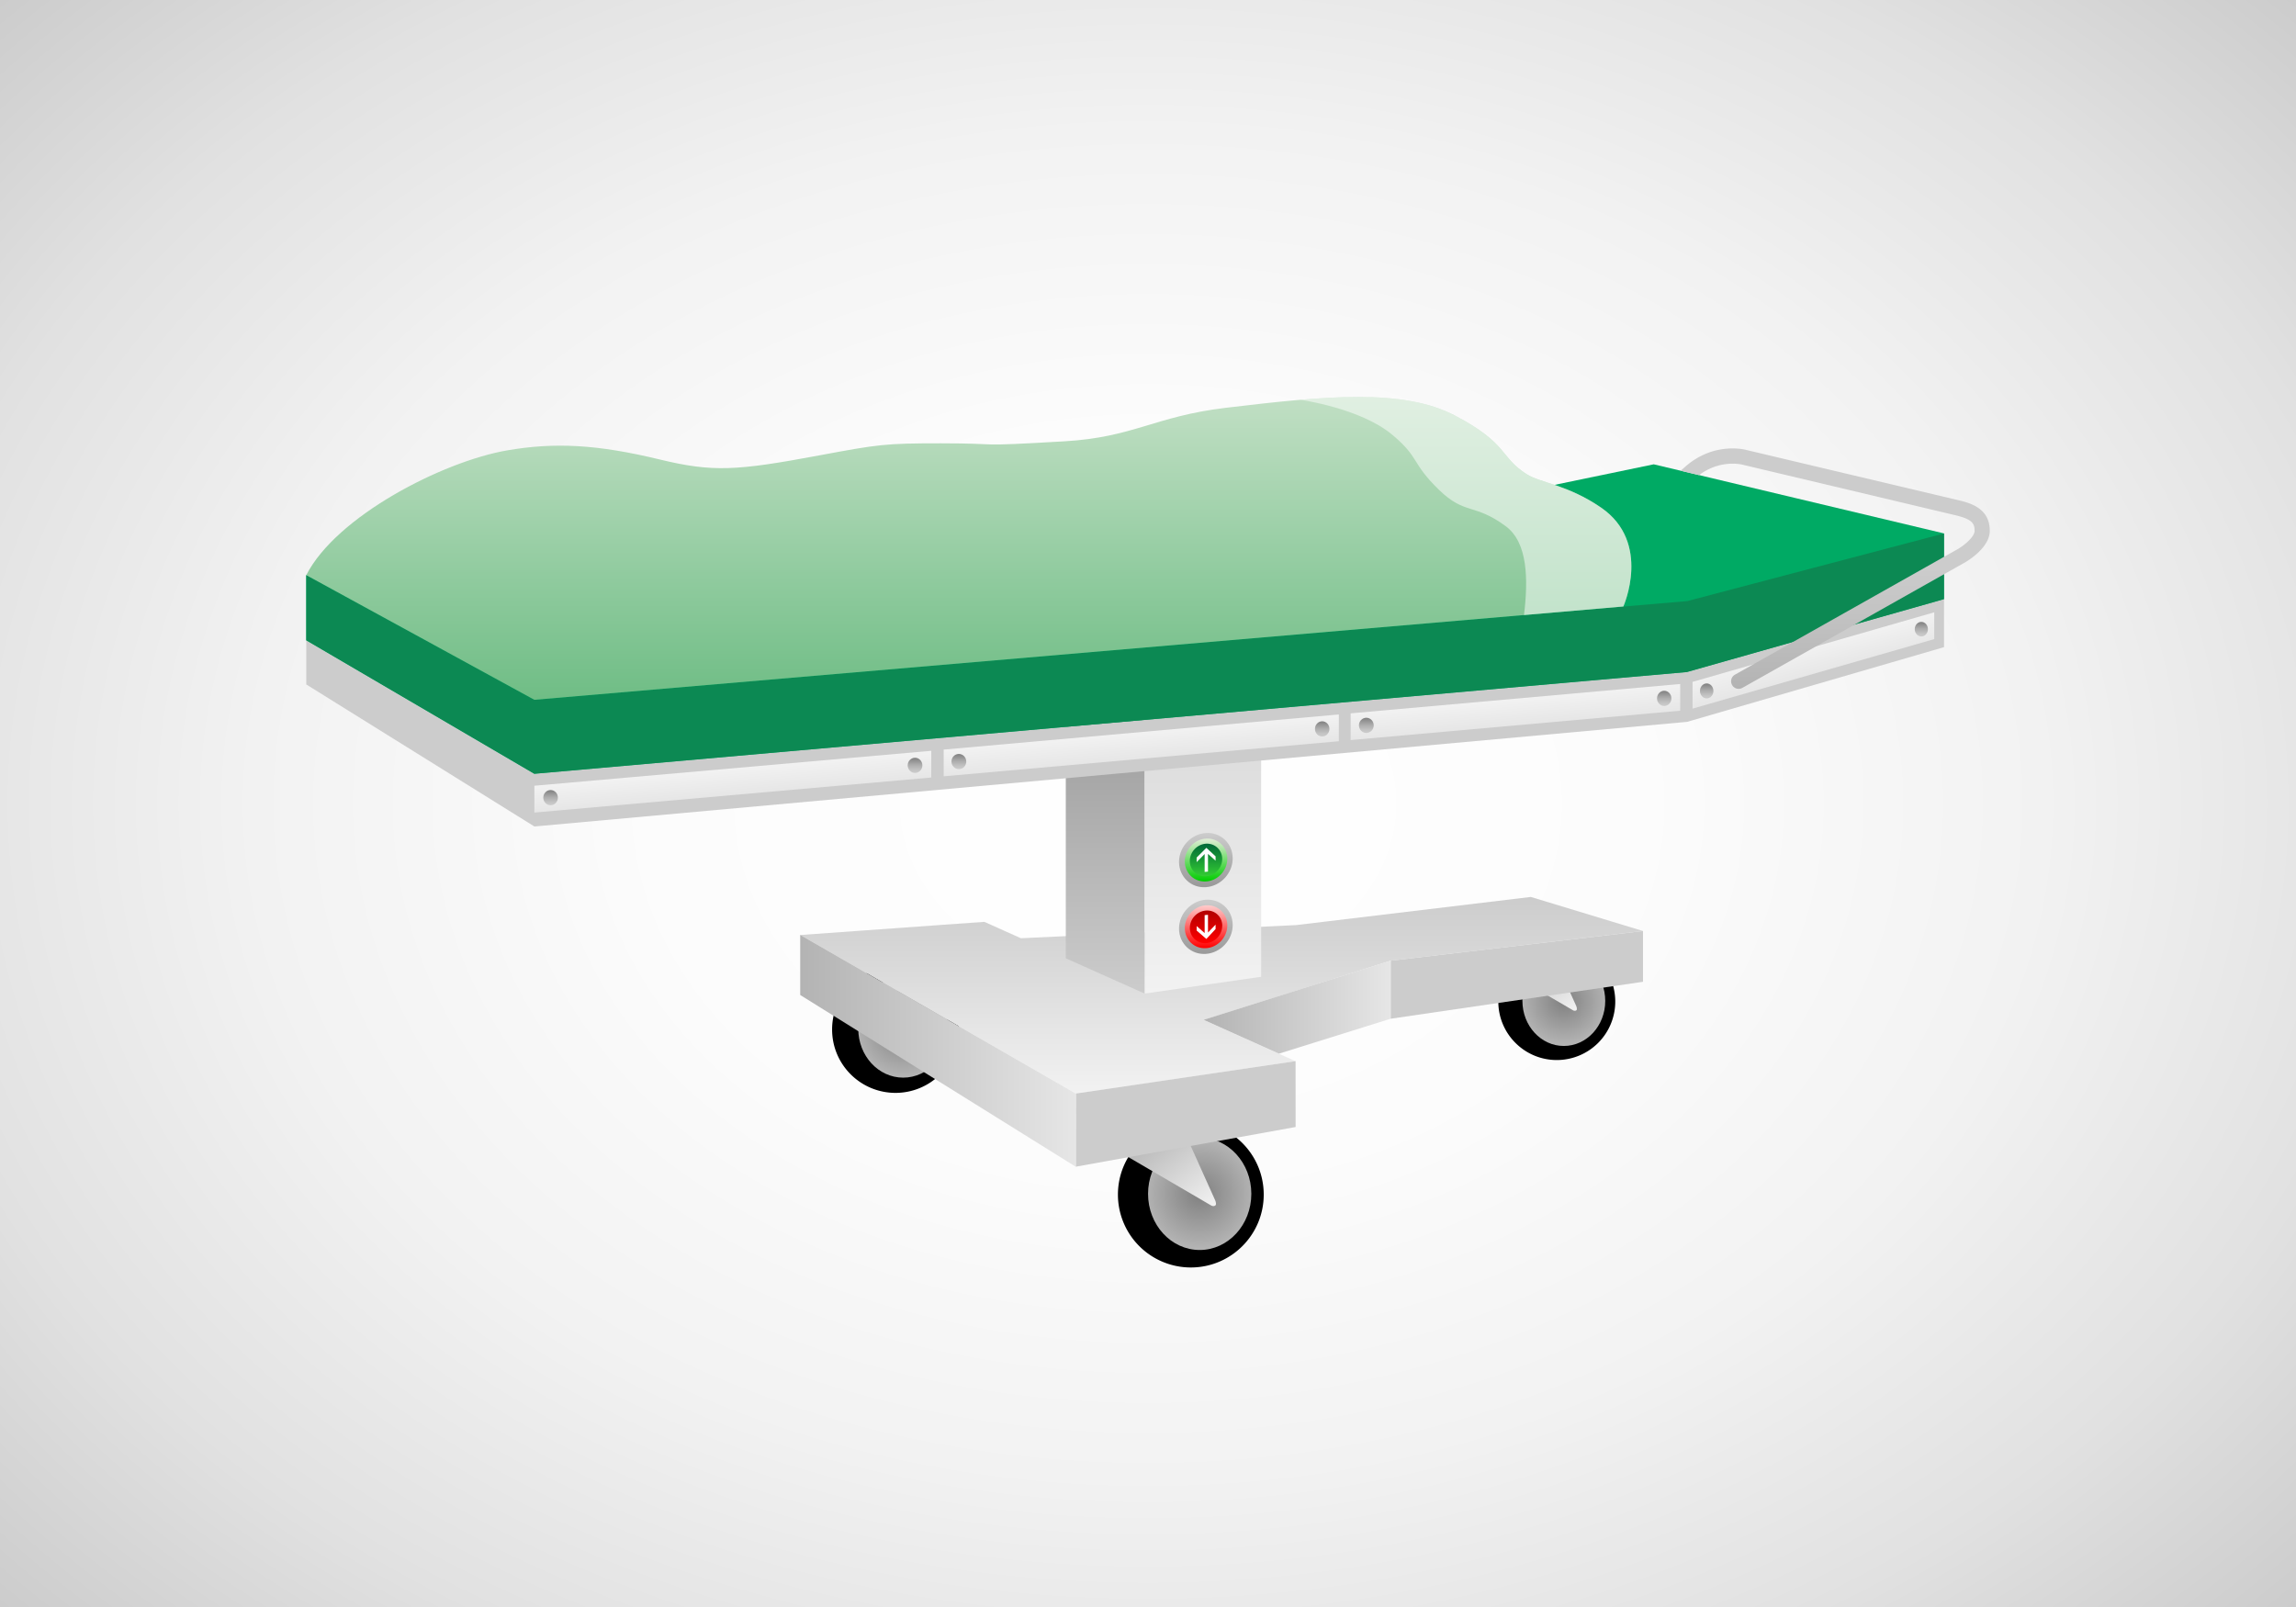 <svg xmlns="http://www.w3.org/2000/svg" viewBox="0 0 453.54 317.48" xmlns:v="https://vecta.io/nano"><rect x="0" y="0" width="453.54" height="317.48" fill="#333333" stroke="none"/><radialGradient id="A" cx="226.772" cy="158.74" r="309.469" gradientTransform="matrix(1 0 0 0.754 0 39.048)" gradientUnits="userSpaceOnUse"><stop offset="0" stop-color="#fff"/><stop offset=".317" stop-color="#fcfcfc"/><stop offset=".571" stop-color="#f2f2f2"/><stop offset=".803" stop-color="#e1e1e1"/><stop offset="1" stop-color="#ccc"/></radialGradient><path fill="url(#A)" d="M0 0h453.54v317.48H0z"/><path d="M295.97 197.87a11.55 11.55 0 0 1 23.1 0 11.55 11.55 0 0 1-11.55 11.55c-6.38 0-11.55-5.18-11.55-11.55z"/><radialGradient id="B" cx="308.916" cy="197.744" r="8.55" gradientUnits="userSpaceOnUse"><stop offset="0" stop-color="gray"/><stop offset="1" stop-color="#b3b3b3"/></radialGradient><path fill="url(#B)" d="M300.73 197.74c0-4.92 3.66-8.9 8.18-8.9s8.18 4 8.18 8.9c0 4.92-3.66 8.9-8.18 8.9-4.5.01-8.18-3.98-8.18-8.9z"/><linearGradient id="C" gradientUnits="userSpaceOnUse" x1="309.819" y1="200.812" x2="299.714" y2="187.782"><stop offset="0" stop-color="#f2f2f2"/><stop offset="1" stop-color="#b3b3b3"/></linearGradient><path fill="url(#C)" d="M311.4 198.85s.22.58-.02.75c-.32.22-.66-.01-.66-.01l-14.97-8.74 11.2-1.9 4.46 9.9z"/><path d="M164.37 203.38c0-6.92 5.6-12.52 12.53-12.52s12.52 5.6 12.52 12.52a12.53 12.53 0 0 1-12.52 12.53c-6.93-.01-12.53-5.6-12.53-12.53z"/><radialGradient id="D" cx="178.408" cy="203.248" r="9.271" gradientUnits="userSpaceOnUse"><stop offset="0" stop-color="gray"/><stop offset="1" stop-color="#b3b3b3"/></radialGradient><path fill="url(#D)" d="M169.54 203.25c0-5.33 3.97-9.65 8.87-9.65s8.87 4.32 8.87 9.65-3.97 9.65-8.87 9.65-8.87-4.32-8.87-9.65z"/><linearGradient id="E" gradientUnits="userSpaceOnUse" x1="179.387" y1="206.574" x2="168.43" y2="192.445"><stop offset="0" stop-color="#f2f2f2"/><stop offset="1" stop-color="#b3b3b3"/></linearGradient><path fill="url(#E)" d="M181.1 204.45s.24.63-.02.8c-.35.24-.7-.01-.7-.01l-16.23-9.48 12.14-2.05 4.82 10.73z"/><path d="M220.83 236c0-7.95 6.45-14.4 14.4-14.4s14.4 6.45 14.4 14.4-6.45 14.4-14.4 14.4a14.4 14.4 0 0 1-14.4-14.4z"/><radialGradient id="F" cx="236.978" cy="235.853" r="10.658" gradientUnits="userSpaceOnUse"><stop offset="0" stop-color="gray"/><stop offset="1" stop-color="#b3b3b3"/></radialGradient><ellipse fill="url(#F)" cx="236.98" cy="235.85" rx="10.2" ry="11.1"/><linearGradient id="G" gradientUnits="userSpaceOnUse" x1="238.102" y1="239.678" x2="225.504" y2="223.433"><stop offset="0" stop-color="#f2f2f2"/><stop offset="1" stop-color="#b3b3b3"/></linearGradient><path fill="url(#G)" d="M240.08 237.23s.28.72-.02.93c-.4.28-.82-.01-.82-.01l-18.66-10.9 13.96-2.35 5.54 12.32z"/><linearGradient id="H" gradientUnits="userSpaceOnUse" x1="241.318" y1="216.04" x2="241.318" y2="177.199"><stop offset="0" stop-color="#f2f2f2"/><stop offset="1" stop-color="#ccc"/></linearGradient><path fill="url(#H)" d="M201.67 185.36l54.38-2.6 46.34-5.56 22.16 6.73-49.85 5.87-36.94 11.7 18.17 8.16-43.4 6.4-54.44-31.34 36.35-2.6z"/><linearGradient id="I" gradientUnits="userSpaceOnUse" x1="218.327" y1="196.289" x2="218.327" y2="107.38"><stop offset="0" stop-color="#ccc"/><stop offset="1" stop-color="gray"/></linearGradient><path fill="url(#I)" d="M226.13 196.3l-15.6-6.98v-81.93l15.6 4.94z"/><linearGradient id="J" gradientUnits="userSpaceOnUse" x1="237.631" y1="196.289" x2="237.631" y2="110.906"><stop offset="0" stop-color="#f2f2f2"/><stop offset="1" stop-color="#ccc"/></linearGradient><path fill="url(#J)" d="M249.12 192.97l-23 3.32v-83.97l23-1.4z"/><path fill="#ccc" d="M255.93 222.65l-43.42 7.84.01-14.45 43.4-6.4z"/><linearGradient id="K" gradientUnits="userSpaceOnUse" x1="158.078" y1="207.596" x2="212.518" y2="207.596"><stop offset="0" stop-color="#b3b3b3"/><stop offset="1" stop-color="#e6e6e6"/></linearGradient><path fill="url(#K)" d="M212.5 230.5l-54.43-33.93V184.7l54.44 31.34z"/><path fill="#ccc" d="M324.55 193.96l-49.85 7.3V189.8l49.85-5.87z"/><linearGradient id="L" gradientUnits="userSpaceOnUse" x1="237.758" y1="198.986" x2="274.696" y2="198.986"><stop offset="0" stop-color="#b3b3b3"/><stop offset="1" stop-color="#e6e6e6"/></linearGradient><path fill="url(#L)" d="M274.7 201.26l-22.07 6.9-14.87-6.68 36.94-11.7z"/><linearGradient id="M" gradientUnits="userSpaceOnUse" x1="238.184" y1="175.271" x2="238.184" y2="164.546"><stop offset="0" stop-color="#999"/><stop offset="1" stop-color="#ccc"/></linearGradient><path fill="url(#M)" d="M243.5 169.57c0 2.95-2.38 5.5-5.3 5.7-2.94.2-5.3-2.06-5.3-5 0-2.96 2.38-5.5 5.3-5.7s5.3 2.05 5.3 5z"/><linearGradient id="N" gradientUnits="userSpaceOnUse" x1="238.232" y1="174.165" x2="238.232" y2="165.66"><stop offset="0" stop-color="#0c0"/><stop offset="1" stop-color="#e2eed8"/></linearGradient><path fill="url(#N)" d="M242.44 169.64c0 2.34-1.88 4.36-4.2 4.5-2.32.15-4.2-1.63-4.2-3.97s1.88-4.36 4.2-4.5 4.2 1.63 4.2 3.97z"/><linearGradient id="O" gradientUnits="userSpaceOnUse" x1="238.234" y1="173.139" x2="238.234" y2="166.686"><stop offset="0" stop-color="#3c3"/><stop offset="1" stop-color="#006837"/></linearGradient><path fill="url(#O)" d="M241.43 169.7c0 1.78-1.43 3.3-3.2 3.42-1.77.1-3.2-1.24-3.2-3.02s1.43-3.3 3.2-3.42c1.76-.1 3.2 1.24 3.2 3.02z"/><path fill="#fff" d="M238.3 167.5l1.82 1.68v.86l-1.5-1.35v3.5l-.66.07v-3.54l-1.58 1.6v-.9l1.9-1.9z"/><linearGradient id="P" gradientUnits="userSpaceOnUse" x1="238.184" y1="188.451" x2="238.184" y2="177.726"><stop offset="0" stop-color="#999"/><stop offset="1" stop-color="#ccc"/></linearGradient><path fill="url(#P)" d="M243.5 182.75c0 2.95-2.38 5.5-5.3 5.7-2.94.2-5.3-2.06-5.3-5s2.38-5.5 5.3-5.7 5.3 2.05 5.3 5z"/><linearGradient id="Q" gradientUnits="userSpaceOnUse" x1="238.232" y1="187.343" x2="238.232" y2="178.839"><stop offset="0" stop-color="red"/><stop offset="1" stop-color="#fcc"/></linearGradient><path fill="url(#Q)" d="M242.44 182.82c0 2.34-1.88 4.36-4.2 4.5-2.32.15-4.2-1.63-4.2-3.97s1.88-4.36 4.2-4.5 4.2 1.63 4.2 3.97z"/><linearGradient id="R" gradientUnits="userSpaceOnUse" x1="238.234" y1="186.319" x2="238.234" y2="179.866"><stop offset="0" stop-color="red"/><stop offset="1" stop-color="#b10000"/></linearGradient><path fill="url(#R)" d="M241.43 182.9a3.48 3.48 0 0 1-3.19 3.43c-1.77.1-3.2-1.24-3.2-3.02s1.43-3.3 3.2-3.42c1.76-.12 3.2 1.23 3.2 3z"/><path fill="#fff" d="M236.38 183.85v-.9l1.58 1.38v-3.54l.66-.06v3.5l1.5-1.56v.87l-1.82 1.96-1.9-1.65z"/><path fill="#ccc" d="M60.5 135.22v-8.72l45.06 26.35 227.67-20.1 50.78-14.4v9.5l-50.75 14.76-227.7 20.67z"/><linearGradient id="S" gradientUnits="userSpaceOnUse" x1="144.995" y1="157.076" x2="144.532" y2="151.78"><stop offset="0" stop-color="#e6e6e6"/><stop offset="1" stop-color="#f2f2f2"/></linearGradient><path fill="url(#S)" d="M183.96 148.33l-78.4 6.9v5.3l78.4-6.92z"/><linearGradient id="T" gradientUnits="userSpaceOnUse" x1="180.756" y1="152.706" x2="180.756" y2="149.706"><stop offset="0" stop-color="#ccc"/><stop offset=".207" stop-color="#c3c3c3"/><stop offset=".544" stop-color="#ababab"/><stop offset=".967" stop-color="#838383"/><stop offset="1" stop-color="gray"/></linearGradient><path fill="url(#T)" d="M179.3 151.2c0-.83.65-1.5 1.45-1.5s1.45.67 1.45 1.5-.65 1.5-1.45 1.5-1.45-.68-1.45-1.5z"/><linearGradient id="U" gradientUnits="userSpaceOnUse" x1="108.763" y1="159.084" x2="108.763" y2="156.084"><stop offset="0" stop-color="#ccc"/><stop offset=".207" stop-color="#c3c3c3"/><stop offset=".544" stop-color="#ababab"/><stop offset=".967" stop-color="#838383"/><stop offset="1" stop-color="gray"/></linearGradient><path fill="url(#U)" d="M107.32 157.58c0-.83.64-1.5 1.44-1.5s1.44.67 1.44 1.5-.64 1.5-1.44 1.5-1.44-.67-1.44-1.5z"/><linearGradient id="V" gradientUnits="userSpaceOnUse" x1="225.672" y1="149.939" x2="225.204" y2="144.587"><stop offset="0" stop-color="#e6e6e6"/><stop offset="1" stop-color="#f2f2f2"/></linearGradient><path fill="url(#V)" d="M264.47 141.15l-78.06 6.94v5.28l78.06-6.93z"/><linearGradient id="W" gradientUnits="userSpaceOnUse" x1="189.405" y1="151.955" x2="189.405" y2="148.955"><stop offset="0" stop-color="#ccc"/><stop offset=".207" stop-color="#c3c3c3"/><stop offset=".544" stop-color="#ababab"/><stop offset=".967" stop-color="#838383"/><stop offset="1" stop-color="gray"/></linearGradient><path fill="url(#W)" d="M187.95 150.45c0-.83.65-1.5 1.46-1.5s1.46.67 1.46 1.5-.65 1.5-1.46 1.5-1.46-.67-1.46-1.5z"/><linearGradient id="X" gradientUnits="userSpaceOnUse" x1="261.182" y1="145.498" x2="261.182" y2="142.499"><stop offset="0" stop-color="#ccc"/><stop offset=".207" stop-color="#c3c3c3"/><stop offset=".544" stop-color="#ababab"/><stop offset=".967" stop-color="#838383"/><stop offset="1" stop-color="gray"/></linearGradient><path fill="url(#X)" d="M259.75 144c0-.83.64-1.5 1.43-1.5s1.43.67 1.43 1.5-.64 1.5-1.43 1.5-1.43-.67-1.43-1.5z"/><linearGradient id="Y" gradientUnits="userSpaceOnUse" x1="299.569" y1="143.342" x2="299.102" y2="137.999"><stop offset="0" stop-color="#e6e6e6"/><stop offset="1" stop-color="#f2f2f2"/></linearGradient><path fill="url(#Y)" d="M331.9 135.13l-65.1 5.8v5.28l65.1-5.8z"/><linearGradient id="Z" gradientUnits="userSpaceOnUse" x1="269.894" y1="144.799" x2="269.894" y2="141.8"><stop offset="0" stop-color="#ccc"/><stop offset=".207" stop-color="#c3c3c3"/><stop offset=".544" stop-color="#ababab"/><stop offset=".967" stop-color="#838383"/><stop offset="1" stop-color="gray"/></linearGradient><path fill="url(#Z)" d="M268.44 143.3c0-.83.65-1.5 1.46-1.5s1.46.67 1.46 1.5-.65 1.5-1.46 1.5-1.46-.67-1.46-1.5z"/><linearGradient id="a" gradientUnits="userSpaceOnUse" x1="328.741" y1="139.468" x2="328.741" y2="136.469"><stop offset="0" stop-color="#ccc"/><stop offset=".207" stop-color="#c3c3c3"/><stop offset=".544" stop-color="#ababab"/><stop offset=".967" stop-color="#838383"/><stop offset="1" stop-color="gray"/></linearGradient><path fill="url(#a)" d="M327.32 137.97c0-.83.64-1.5 1.42-1.5s1.42.67 1.42 1.5-.64 1.5-1.42 1.5-1.42-.67-1.42-1.5z"/><linearGradient id="b" gradientUnits="userSpaceOnUse" x1="358.99" y1="133.389" x2="357.431" y2="127.572"><stop offset="0" stop-color="#e6e6e6"/><stop offset="1" stop-color="#f2f2f2"/></linearGradient><path fill="url(#b)" d="M382.08 120.97l-47.74 13.74V140l47.74-13.74z"/><linearGradient id="c" gradientUnits="userSpaceOnUse" x1="337.141" y1="137.978" x2="337.141" y2="135.016"><stop offset="0" stop-color="#ccc"/><stop offset=".207" stop-color="#c3c3c3"/><stop offset=".544" stop-color="#ababab"/><stop offset=".967" stop-color="#838383"/><stop offset="1" stop-color="gray"/></linearGradient><path fill="url(#c)" d="M335.8 136.5c0-.82.6-1.48 1.33-1.48s1.33.66 1.33 1.48-.6 1.48-1.33 1.48-1.33-.67-1.33-1.48z"/><linearGradient id="d" gradientUnits="userSpaceOnUse" x1="379.535" y1="125.744" x2="379.535" y2="122.87"><stop offset="0" stop-color="#ccc"/><stop offset=".207" stop-color="#c3c3c3"/><stop offset=".544" stop-color="#ababab"/><stop offset=".967" stop-color="#838383"/><stop offset="1" stop-color="gray"/></linearGradient><path fill="url(#d)" d="M378.23 124.3c0-.8.58-1.44 1.3-1.44.72 0 1.3.64 1.3 1.44 0 .8-.58 1.44-1.3 1.44-.73-.01-1.3-.65-1.3-1.44z"/><path fill="#00aa64" d="M60.5 126.5v-12.88l233.7-15.16 32.47-6.73L384 105.38v12.98l-50.78 14.4-227.67 20.1z"/><path fill="#0c8953" d="M60.5 126.5v-12.88l45.06 24.63 227.74-19.5 50.7-13.36v12.98l-50.78 14.4-227.67 20.1z"/><linearGradient id="e" gradientUnits="userSpaceOnUse" x1="362.518" y1="136.079" x2="362.518" y2="88.593"><stop offset="0" stop-color="#b3b3b3"/><stop offset=".5" stop-color="#ccc"/><stop offset="1" stop-color="#ccc"/></linearGradient><path fill="url(#e)" d="M331.98 93l1.1-.96c5.48-4.67 11.34-3.3 11.9-3.14l42.07 9.97c1.96.48 6.04 1.48 6 6.02-.03 3.34-4.36 5.9-4.86 6.2l-44 24.8c-.23.13-.5.2-.74.2h0c-.52 0-1.03-.27-1.3-.76a1.49 1.49 0 0 1 .56-2.04l44-24.8c1.34-.77 3.33-2.45 3.34-3.6.02-1.5-.52-2.3-3.7-3.08l-42.12-10c-.18-.05-4.42-1.1-8.62 2.06l-3.6-.87z"/><linearGradient id="f" gradientUnits="userSpaceOnUse" x1="191.37" y1="78.415" x2="191.37" y2="138.254"><stop offset="0" stop-color="#c1dfc4"/><stop offset="1" stop-color="#6fbd85"/></linearGradient><path fill="url(#f)" d="M320.67 119.82s5.65-12.64-4.4-19.54c-6.64-4.56-11.98-4.86-14.7-6.6-5.4-3.45-3.55-6-14.1-11.55-10.3-5.42-25.45-3.95-45.45-1.55-13.9 1.67-18.1 5.8-31.7 6.6-19.18 1.13-11.3.4-24.5.4-11 0-12.27.2-24.07 2.4-16.3 3.04-20.93 3.33-31.4.8-12.4-3-20.77-3.43-30.2-1.8-12.7 2.2-33.7 12.98-39.65 24.64l45.06 24.63 215.1-18.43z"/><path opacity=".5" fill="#fff" d="M320.67 119.82s5.65-12.64-4.4-19.54c-6.64-4.56-11.98-4.86-14.7-6.6-5.4-3.45-3.55-6-14.1-11.55-7.58-4-17.77-4.25-30.6-3.15 0 0 11.84 1.64 18.14 6.9 5.5 4.6 3.67 5.47 9.23 10.88 5.18 5.04 6.98 2.6 13.2 7.2 4.35 3.22 4.46 10.44 3.6 17.55l19.63-1.7z"/></svg>